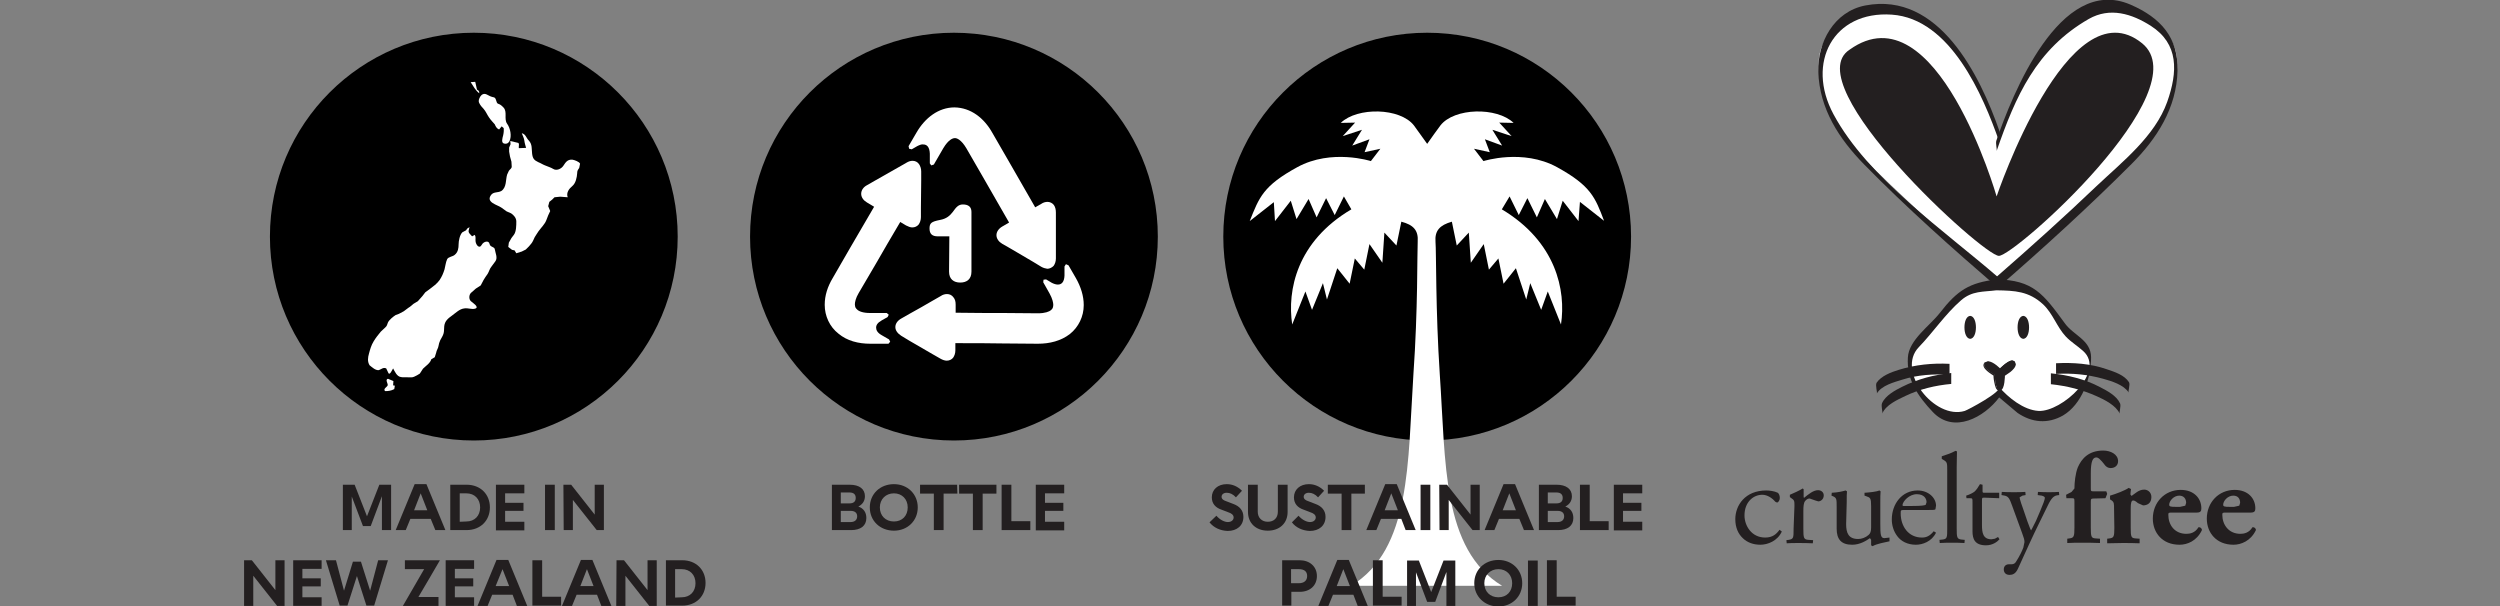 <svg xmlns="http://www.w3.org/2000/svg" xmlns:xlink="http://www.w3.org/1999/xlink" version="1.1" id="Layer_2_00000133492376924999273100000010350462860992046225_" x="0px" y="0px" viewBox="0 0 870.6 211.2" style="enable-background:new 0 0 870.6 211.2;" xml:space="preserve"><rect x="0" y="0" width="870.6" height="211.2" fill="#808080" stroke="none"/> <style type="text/css"> .st0{fill:#FFFFFF;} .st1{fill:#231F20;} </style> <g id="Layer_1-2"> <circle cx="497" cy="82.4" r="71"></circle> <circle cx="165" cy="82.4" r="71"></circle> <path class="st0" d="M128.7,127.2c-0.8-1.3-0.6-2.7-0.2-4.1c0.4-1.5,0.8-2.9,1.6-4.2c0.7-1.2,1.6-2.3,2.5-3.4l1.6-1.5 c0.6-0.5,0.6-1,0.9-1.7c0.4-0.9,1.9-2.1,2.7-2.6l1.1-0.4l1.7-0.9l1.6-1.2c0.7-0.4,1.2-0.9,1.8-1.4l1.5-0.9l1.6-1.8l1-1.3l1.5-1.1 c1.3-1,2.5-1.8,3.5-3.2c0.8-1.2,1.3-2.4,1.7-3.7c0.3-1.1,0.4-2.4,0.9-3.5c0.4-0.9,2-0.9,2.7-1.6c1.1-0.9,1.3-2.3,1.3-3.6 c0-1.2,0.4-3.3,1.3-4.2l1.3-0.7l0.4-0.6l0.8-0.5l-0.3,1.2c-0.2,0.8,0.8,1.5,1.2,2l0.9-0.5c0.5,0.7,0.2,1.4,0.3,2.2 c0.1,1.2,1.3,2.9,2.2,1.2c0.5-1,2.4-1.7,2.7-0.2c0.2,1.1,1.7,0.9,1.8,1.8c0.2,1.3,1.1,3,0.2,4.2l-1.4,1.9c-0.6,0.7-0.8,1.7-1.3,2.5 c-0.5,0.7-1,1.4-1.4,2.1l-1,1.9l-1.7,1.1L164,102c-0.7,0.7-0.8,2.2,0,2.9c0.4,0.4,3.2,2.1,1.4,2.6c-1.2,0.3-2.4-0.3-3.7-0.1 c-1.7,0.2-2.9,1.5-4.3,2.5c-1.4,1-2.5,1.9-2.7,3.7c-0.1,0.8,0,1.6-0.2,2.4c-0.2,0.9-0.8,1.7-1.2,2.5c-0.3,0.7-0.5,1.3-0.6,2 c-0.1,0.8-0.7,1.5-0.8,2.3l-0.5,1.6l-1.2,0.7c-0.4,1.4-1.9,2.3-2.9,3.3l-1.1,1.7c-0.6,0.4-1.3,0.8-2,1.1c-0.7,0.3-1.2,0.2-2,0.2 c-0.9-0.1-1.8,0.1-2.6-0.1c-1.4-0.2-2.1-1.9-2.7-3c-0.3,0.4-1.1,2.4-1.6,1.7l-0.8-1.7c-1-0.5-1.7,0.3-2.6,0.6 C130.7,129,129.6,127.9,128.7,127.2"></path> <path class="st0" d="M134.1,136.2c-0.8-0.8,0.7-1.4,0.9-2c0.2-0.6-1-2,0.1-2.3l1.9,0.8l-0.1,1.5l0.6,0.1l-0.2,1.2 C136.2,136.1,135.2,136.2,134.1,136.2"></path> <path class="st0" d="M177.2,84.5l0.9-1.6l0.9-1.2c0.8-1.1,0.8-3.3,0.8-4.6c0-1.2-0.9-2.2-1.8-2.8l-1.6-0.7l-1.8-1.3 c-1.4-1-5.5-1.8-3.6-4.4c0.9-1.2,2.4-0.7,3.6-1.4c0.9-0.6,1.3-1.6,1.5-2.7c0.2-1,0.2-2,0.5-3l0.6-1.3c0.4-0.6,1-0.8,1-1.5l-0.1-1.7 l-0.5-1.8l-0.3-1.7l0-1.4l0.5-1.2l-0.1-1.1l2.5,0.6c0.9,0,0.3,1.4,0.5,1.9l2.5-0.1c-0.2-0.8-0.5-1.6-0.6-2.5 c-0.1-0.9-0.6-1.8-0.9-2.6c1.4,0.3,1.5,1.6,2.5,2.6c1.2,1.3,0.9,2.9,1.1,4.5c0.2,1.7,0.7,2.3,2.2,3c0.8,0.3,1.5,0.8,2.3,1.1 c0.9,0.4,2,0.7,2.8,1.2c1.2,0.8,2.9,0,3.6-1.1c0.8-1.2,1.4-2.2,3.1-2.1c0.7,0.1,2.4,0.7,2.7,1.4l-0.3,1.5c-0.5,0.7-0.7,1-0.7,1.8 c-0.1,1.5-0.5,3.5-1.7,4.5c-1.1,0.9-2.2,2.3-1.6,3.9l-2.6-0.2l-2,0.2l-0.8,0.8l-1,0.8l-0.4,1.5l0.7,1.7l-0.7,1.5 c-0.4,0.9-0.6,1.8-1.1,2.6c-0.9,1.4-2.1,2.5-2.9,3.9c-0.5,0.7-0.9,1.4-1.2,2.2c-0.4,0.9-0.9,1.4-1.5,2.1l-1.1,1.1l-1.4,0.7 l-1.9,0.6l-0.6-1l-0.9-0.2L177,86L177.2,84.5"></path> <path class="st0" d="M172.3,43.3c-0.7-0.8-1.4-1.5-2-2.4c-0.7-1-1.1-2.1-1.9-3c-0.6-0.6-1.1-1.2-1.5-2c-0.4-0.8-0.1-1.4,0.3-2.2 c0.5-0.8,1.3-1.3,2.3-0.8c0.9,0.5,1.5,0.8,2.5,1c0.9,0.2,0.7,1.9,1.4,2.2c0.9,0.3,1.2,0.6,1.9,1.3c1.5,1.5,0.1,4,1.3,5.7 c1.1,1.5,1.7,4.3,0.8,6.1c-0.4,0.7-1,1-1.8,0.8c-1.2-0.2-0.6-2-0.4-2.8c0.2-0.8,0.3-1.8,0.2-2.6l-0.7-0.6l-0.9,1.1 C172.9,44.7,172.6,44,172.3,43.3"></path> <path class="st0" d="M163.9,28.6l1.6-0.1l0.6,2.7c0.6,0.4,0.8,0.4,0.8,1.3C165.6,31.5,164.8,30,163.9,28.6"></path> <path class="st1" d="M136.2,168.8v15.8H133v-11.8l-3.9,10.4h-2.7l0,0l-3.9-10.3v11.7h-3.1v-15.8h4.1l4.3,11l4.3-11H136.2 L136.2,168.8z"></path> <path class="st1" d="M150,180.7h-7.1l-1.6,3.9h-3.5l6.6-16h4.1l6.6,16h-3.5L150,180.7z M148.8,177.7l-2.3-5.9l-2.3,5.9 C144.1,177.7,148.8,177.7,148.8,177.7z"></path> <path class="st1" d="M156.8,168.8h5.7c4.8,0,8.1,3.3,8.1,7.9s-3.3,7.9-8.1,7.9h-5.7V168.8z M162.4,181.6c2.9,0,4.8-2,4.8-4.9 s-1.9-4.9-4.8-4.9h-2.3v9.9L162.4,181.6L162.4,181.6z"></path> <path class="st1" d="M172.7,168.8h9.9v3h-6.7v3.3h6.4v2.8h-6.4v3.8h6.7v3h-9.9V168.8z"></path> <path class="st1" d="M193.2,184.6h-3.4v-15.8h3.4V184.6z"></path> <path class="st1" d="M196.2,168.8h2.7l8.2,10.4v-10.4h3.2v15.8h-2.5l-8.3-10.5v10.5h-3.2L196.2,168.8L196.2,168.8z"></path> <path class="st1" d="M85,195.1h2.7l8.2,10.4v-10.4h3.2V211h-2.6l-8.3-10.5V211H85V195.1z"></path> <path class="st1" d="M102.1,195.1h9.9v3h-6.7v3.3h6.4v2.8h-6.4v3.8h6.7v3h-9.9C102.1,211,102.1,195.1,102.1,195.1z"></path> <path class="st1" d="M135.1,195.1l-4.8,15.8h-2.7l-3.3-10.3l-3.3,10.3h-2.7l-4.8-15.8h3.5l2.8,10.6l3.1-10.1h2.8l3.2,10.1l2.8-10.6 L135.1,195.1L135.1,195.1z"></path> <path class="st1" d="M145.7,207.9h7v3.1h-12.4l7.4-12.8H141v-3.1h12.2C153.2,195.2,145.7,207.9,145.7,207.9z"></path> <path class="st1" d="M155.2,195.1h9.9v3h-6.7v3.3h6.4v2.8h-6.4v3.8h6.7v3h-9.9V195.1z"></path> <path class="st1" d="M178.5,207.1h-7.1l-1.6,3.9h-3.5l6.6-16h4.1l6.6,16H180C180,211,178.5,207.1,178.5,207.1z M177.3,204.1 l-2.3-5.9l-2.4,5.9H177.3z"></path> <path class="st1" d="M188.7,207.8h6.7v3.1h-10v-15.8h3.4V207.8z"></path> <path class="st1" d="M207.9,207.1h-7.1l-1.6,3.9h-3.5l6.6-16h4l6.6,16h-3.5L207.9,207.1z M206.7,204.1l-2.3-5.9l-2.3,5.9H206.7z"></path> <path class="st1" d="M214.7,195.1h2.6l8.2,10.4v-10.4h3.2V211h-2.6l-8.3-10.5V211h-3.2L214.7,195.1L214.7,195.1z"></path> <path class="st1" d="M231.9,195.1h5.7c4.8,0,8.1,3.3,8.1,7.9s-3.3,7.9-8.1,7.9h-5.7V195.1z M237.4,208c2.9,0,4.8-2,4.8-4.9 s-1.9-4.9-4.8-4.9h-2.3v9.9L237.4,208L237.4,208z"></path> <path class="st1" d="M301.7,180.4c0,2.7-2,4.2-5.3,4.2h-6.7v-15.8h6.2c3.4,0,5.3,1.5,5.3,4c0,1.7-0.9,2.9-2.3,3.6 C300.7,177,301.7,178.4,301.7,180.4L301.7,180.4z M292.8,175.3h3c1.4,0,2.2-0.6,2.2-1.9s-0.8-1.9-2.2-1.9h-3V175.3L292.8,175.3z M298.5,179.8c0-1.2-0.8-1.9-2.3-1.9h-3.4v3.9h3.4C297.6,181.8,298.5,181.1,298.5,179.8z"></path> <path class="st1" d="M302.9,176.7c0-4.7,3.6-8.1,8.4-8.1s8.3,3.5,8.3,8.1s-3.5,8.1-8.3,8.1S302.9,181.4,302.9,176.7z M316.1,176.7 c0-2.9-2-4.9-4.8-4.9s-4.9,2-4.9,4.9s2,4.9,4.9,4.9S316.1,179.6,316.1,176.7z"></path> <path class="st1" d="M333.4,171.9h-4.8v12.7h-3.4v-12.7h-4.8v-3.1h12.9L333.4,171.9L333.4,171.9z"></path> <path class="st1" d="M347,171.9h-4.8v12.7h-3.4v-12.7h-4.8v-3.1H347L347,171.9L347,171.9z"></path> <path class="st1" d="M352.2,181.5h6.6v3.1h-10v-15.8h3.4V181.5z"></path> <path class="st1" d="M360.7,168.8h9.9v3h-6.7v3.3h6.4v2.8h-6.4v3.8h6.7v3h-9.9V168.8z"></path> <circle cx="332.2" cy="82.4" r="71"></circle> <path class="st0" d="M377.4,106.2c0-3.1-1-6.3-2.7-9.3l-2.6-4.5l-0.9-0.4l-0.5,0.8l0,3.2c-0.1,2.2-1,3.1-2.3,3.1 c-0.6,0-1.3-0.2-2.1-0.6l-2-1.2l-0.9,0.1l-0.1,0.9l2.2,3.9c1,1.8,1.3,3.2,1.3,4c-0.1,1.1-0.2,1.2-0.8,1.8c-0.6,0.5-2,1.1-4.5,1.1 h-0.1l-11.9-0.1h-0.1c-4.6,0-10.6,0-16.6-0.1l0-2.8c0-1.1-0.2-1.9-0.8-2.6c-0.5-0.7-1.3-1.1-2.2-1.1c-0.7,0-1.5,0.2-2.2,0.7 l-2.8,1.6c-2.2,1.3-5.9,3.4-8.1,4.6l-2.8,1.6c-1.3,0.7-2.1,1.8-2.1,3c0,1.2,0.8,2.2,2,3l2.8,1.7c2.2,1.3,5.9,3.4,8.1,4.7l2.8,1.6 c0.7,0.4,1.5,0.7,2.2,0.7h0c0.9,0,1.7-0.4,2.2-1c0.5-0.7,0.8-1.6,0.8-2.6l0-2.5c6,0,12.1,0,16.6,0.1h0.1l12,0.1 c4.2,0,8.1-1,11.2-3.4c3-2.4,4.8-6.1,4.8-10L377.4,106.2"></path> <path class="st0" d="M310,119l-0.4-0.8l-2.6-1.5c-1.4-0.8-1.9-1.7-1.9-2.6s0.5-1.7,1.9-2.5l2.1-1.2l0.4-0.8l-0.7-0.6l-5.8,0l0,0 c-2.5,0-3.9-0.6-4.5-1.2c-0.6-0.6-0.7-0.7-0.8-1.8c0-0.8,0.3-2.2,1.3-3.9l6.1-10.4c2.3-4,5.3-9.2,8.4-14.4l2,1.2 c0.8,0.4,1.5,0.7,2.2,0.7c0.9,0,1.7-0.4,2.2-1c0.5-0.7,0.8-1.6,0.8-2.6v-3.3c0-2.6,0.1-6.8,0.1-9.3l0-3.3c0-1-0.3-1.9-0.8-2.6 c-0.5-0.7-1.3-1.1-2.2-1.1c-0.7,0-1.4,0.2-2.2,0.7l-2.8,1.6c-2.2,1.3-5.9,3.3-8.1,4.6l-2.8,1.6c-1.3,0.7-2,1.8-2,3s0.8,2.3,2,3 l2.5,1.5c-3,5.2-6.1,10.4-8.4,14.4l-6,10.4c-1.8,3-2.8,6.1-2.8,9.3v0.1c0,3.8,1.7,7.6,4.8,10c3,2.5,6.9,3.5,11.1,3.5l6.3,0L310,119 "></path> <path class="st0" d="M316.6,51.8l0.9,0.2l1.9-1.1c0.8-0.4,1.5-0.7,2.1-0.6c1.3,0,2.2,0.9,2.3,3.2v3.4l0.5,0.7l0.9-0.3l3.3-5.7 c1.8-3,3.3-3.5,4-3.5h0.1c0.6,0,2.1,0.5,3.9,3.5l6,10.4c2.4,4.2,5.7,9.9,8.9,15.5l-2.4,1.4c-1.2,0.7-2,1.8-2,3c0,1.2,0.8,2.3,2,3 l2.8,1.6c2.2,1.3,5.8,3.4,8,4.7l2.8,1.7c0.7,0.4,1.4,0.6,2.1,0.7h0c0.8,0,1.6-0.4,2.2-1c0.5-0.7,0.8-1.6,0.8-2.6l0-3.3 c0-2.6,0-6.8,0-9.3V74c0-1-0.2-1.9-0.7-2.6c-0.5-0.7-1.4-1.1-2.2-1.1c-0.7,0-1.5,0.2-2.2,0.7l-2.1,1.2c-3.2-5.6-6.5-11.3-8.9-15.5 l-6-10.4c-2.9-5.2-7.5-8.8-13.2-8.9c-5.6,0-10.3,3.7-13.2,8.7l-2.8,4.8L316.6,51.8"></path> <path class="st0" d="M330.6,82.3h-4.1c-1.9,0-2.8-0.9-2.8-2.7c0-1.9,0.6-2.4,3.6-3c2.3-0.4,3.5-1.5,4.5-2.8c1.2-1.7,2-2.6,3.5-2.6 c1.9,0,3,0.8,3,2.6v20.8c0,2.6-1.6,3.8-3.9,3.8s-3.9-1.2-3.9-3.8L330.6,82.3L330.6,82.3z"></path> <path class="st0" d="M542.2,58.2c-11.9-6.5-25.6-2.1-25.6-2.1l-3.3-4.3l5.5,1.2l-1.7-4.5l6,2.2l-3.4-5.5l6.7,2.2l-4.3-4.7l5,0.1 c-5.8-5.6-20.7-5.3-25.5,0.9c-1.5,2-2.9,4-4.6,6.4c-1.7-2.3-3.1-4.4-4.6-6.4c-4.8-6.2-19.7-6.5-25.5-0.9l5-0.1l-4.3,4.7l6.7-2.2 l-3.4,5.5l6-2.2l-1.7,4.5l5.5-1.2l-3.3,4.3c0,0-13.7-4.4-25.6,2.1c-11.9,6.5-13.3,10.5-16.6,18.8l8.4-6.6L444,77l5.5-7.1l2,6.4 l4.2-7l2.8,6.4l3.3-6.7l3,5.9l3.2-6.5l2.6,4.5c-19,11.2-22.4,28.2-20.6,40.1l4.6-11.5l2.3,6.4l3.8-9.3l1.4,5.7l3.6-10.9l4.3,5.4 l1.8-8.8l3.3,3.9l1.8-8.9l4.5,6.5l0.7-10.5l4.2,4.5l1.7-8.3c4.2,1.1,6,3,5.7,7c-0.2,3.7,0.1,23.6-1.5,46.3 c-2,30.3-0.7,60.8-21.7,73.5h52.6c-21-12.7-19.6-43.2-21.7-73.5c-1.5-22.7-1.2-42.7-1.5-46.3c-0.3-3.9,1.5-5.8,5.7-7l1.7,8.3 l4.2-4.5l0.7,10.5l4.5-6.5l1.8,8.9l3.3-3.9l1.8,8.8l4.3-5.4l3.6,10.9l1.4-5.7l3.8,9.3l2.3-6.4l4.6,11.5 c1.8-11.9-1.7-28.8-20.6-40.1l2.7-4.5l3.2,6.5l3-5.9l3.3,6.7l2.8-6.4l4.2,7l2-6.4l5.5,7.1l0.5-6.7l8.4,6.6 C555.5,68.7,554,64.7,542.2,58.2"></path> <path class="st1" d="M421.2,181.9l2.4-2.3c1.2,1.4,2.8,2.2,4,2.2s2-0.7,2-1.6c0-1-1-1.5-1.6-1.7l-2.6-1c-2.1-0.7-3.4-2.1-3.4-4.3 c0-2.7,2.1-4.6,5.2-4.6c2,0,3.8,0.8,5.3,2.3l-2.1,2.3c-1-1.1-2.1-1.6-3.2-1.6c-1.1,0-1.8,0.6-1.8,1.4c0,0.9,0.9,1.3,1.5,1.5l2.6,1 c2.2,0.8,3.5,2.3,3.5,4.5c0,3-2.2,4.9-5.5,4.9C425,184.8,422.7,183.8,421.2,181.9L421.2,181.9z"></path> <path class="st1" d="M434.6,178.3v-9.5h3.4v9.4c0,2.1,1.4,3.5,3.5,3.5s3.5-1.3,3.5-3.5v-9.4h3.4v9.5c0,3.9-2.8,6.5-6.9,6.5 S434.6,182.2,434.6,178.3L434.6,178.3z"></path> <path class="st1" d="M449.9,181.9l2.3-2.3c1.2,1.4,2.8,2.2,4,2.2s2-0.7,2-1.6c0-1-1-1.5-1.6-1.7l-2.6-1c-2.1-0.7-3.4-2.1-3.4-4.3 c0-2.7,2.1-4.6,5.2-4.6c2,0,3.8,0.8,5.3,2.3l-2.1,2.3c-1-1.1-2.1-1.6-3.2-1.6c-1.1,0-1.8,0.6-1.8,1.4c0,0.9,0.9,1.3,1.5,1.5l2.6,1 c2.2,0.8,3.5,2.3,3.5,4.5c0,3-2.2,4.9-5.5,4.9C453.7,184.8,451.3,183.8,449.9,181.9L449.9,181.9z"></path> <path class="st1" d="M475.4,171.9h-4.8v12.7h-3.4v-12.7h-4.8v-3.1h12.9V171.9z"></path> <path class="st1" d="M488,180.7h-7.1l-1.6,3.9h-3.5l6.6-16h4l6.6,16h-3.5L488,180.7L488,180.7z M486.8,177.7l-2.3-5.9l-2.3,5.9 H486.8z"></path> <path class="st1" d="M498.1,184.6h-3.4v-15.8h3.4V184.6z"></path> <path class="st1" d="M501.2,168.8h2.7l8.2,10.4v-10.4h3.2v15.8h-2.5l-8.3-10.5v10.5h-3.2L501.2,168.8L501.2,168.8z"></path> <path class="st1" d="M529.1,180.7H522l-1.6,3.9H517l6.6-16h4l6.6,16h-3.5L529.1,180.7L529.1,180.7z M527.9,177.7l-2.3-5.9l-2.3,5.9 H527.9z"></path> <path class="st1" d="M547.9,180.4c0,2.7-2,4.2-5.3,4.2h-6.7v-15.8h6.2c3.3,0,5.3,1.5,5.3,4c0,1.7-0.9,2.9-2.3,3.6 C546.9,177,547.9,178.4,547.9,180.4L547.9,180.4z M539,175.3h3c1.4,0,2.2-0.6,2.2-1.9s-0.8-1.9-2.2-1.9h-3V175.3L539,175.3z M544.7,179.8c0-1.2-0.8-1.9-2.3-1.9H539v3.9h3.4C543.8,181.8,544.7,181.1,544.7,179.8z"></path> <path class="st1" d="M553.5,181.5h6.7v3.1h-10v-15.8h3.4V181.5z"></path> <path class="st1" d="M562,168.8h9.9v3h-6.7v3.3h6.4v2.8h-6.4v3.8h6.7v3H562V168.8z"></path> <path class="st1" d="M446.5,195.1h6.1c3.5,0,6,2.2,6,5.5s-2.4,5.5-6,5.5h-2.9v4.8h-3.2V195.1L446.5,195.1z M452.3,203.1 c1.8,0,2.9-0.9,2.9-2.5s-1-2.4-2.9-2.4h-2.7v4.9L452.3,203.1L452.3,203.1z"></path> <path class="st1" d="M471.3,207.1h-7.1l-1.6,3.9h-3.5l6.6-16h4l6.6,16h-3.5L471.3,207.1L471.3,207.1z M470.1,204.1l-2.3-5.9 l-2.3,5.9H470.1z"></path> <path class="st1" d="M481.4,207.8h6.7v3.1h-10v-15.8h3.4V207.8z"></path> <path class="st1" d="M506.8,195.1V211h-3.1v-11.8l-3.9,10.4H497l0,0l-3.9-10.3V211H490v-15.8h4.1l4.3,11l4.3-11H506.8L506.8,195.1z "></path> <path class="st1" d="M513.4,203.1c0-4.7,3.6-8.1,8.4-8.1s8.3,3.5,8.3,8.1s-3.5,8.1-8.3,8.1S513.4,207.7,513.4,203.1z M526.6,203.1 c0-2.9-2-4.9-4.8-4.9s-4.9,2-4.9,4.9s2,4.9,4.9,4.9S526.6,206,526.6,203.1z"></path> <path class="st1" d="M535.5,211h-3.4v-15.8h3.4V211z"></path> <path class="st1" d="M542,207.8h6.7v3.1h-10v-15.8h3.4V207.8z"></path> <path class="st1" d="M619.1,171.6c0.4,0.3,0.7,1,0.7,1.8c0,0.8-0.5,1.6-1,1.6l-0.6-0.3c-1-1.2-2.7-2.4-4.5-2.4 c-3.1,0-6.2,2.5-6.2,7.2c0,3.5,2.4,7.7,7.2,7.7c2.6,0,3.9-1.2,5-2.7l0.8,0.6c-1.5,3.3-4.9,4.6-7.5,4.6c-2.4,0-4.6-0.8-6.1-2.3 c-1.6-1.5-2.6-3.7-2.6-6.6c0-4.8,3.4-10,10.8-10C616.1,170.8,617.9,171,619.1,171.6"></path> <path class="st1" d="M624.9,176.2c0-1.8,0-2-1.2-2.8l-0.4-0.3l0-0.8c1-0.4,3.4-1.5,4.5-2.2l0.3,0.3v2.6l0.1,0.4 c1.6-1.3,3.3-2.7,4.9-2.7c1.1,0,2,0.7,2,1.8c0,1.5-1.2,2.1-1.9,2.1l-1-0.3l-2-0.7c-0.7,0-1.2,0.4-1.6,0.9c-0.5,0.6-0.6,1.9-0.6,3.5 v6.1c0,3.2,0.1,3.8,1.8,3.9l1.6,0.1l-0.1,1.1c-2.1-0.1-3.4-0.1-5-0.1s-3,0-4.1,0.1l-0.1-1.1l0.8-0.1c1.7-0.3,1.7-0.7,1.7-3.9 L624.9,176.2"></path> <path class="st1" d="M642.9,182.5c0,3.1,0.8,5.2,4.2,5.2c1.2,0,2.6-0.5,3.6-1.4c0.6-0.5,0.9-1.2,0.9-2.6v-7.4c0-2.9-0.3-3-1.7-3.5 l-0.6-0.2l0-1c1.8-0.1,4.3-0.4,5.2-0.8l0.4,0.3c-0.1,0.9-0.1,2.2-0.1,3.9v7.5c0,3.6,0.1,4.9,1.4,4.9l1.8-0.2l0,1.3 c-1.7,0.4-4.3,0.8-5.9,1.7l-0.5-0.3V188l-0.4-0.6c-1.3,0.9-3.5,2.3-6.2,2.3c-3.9,0-5.4-2-5.4-5.6v-7.5c0-2.8,0-3.2-1.3-3.8 l-0.5-0.2l0.1-1c2.1-0.1,3.8-0.5,4.8-0.8l0.5,0.3c-0.1,0.8-0.1,1.7-0.1,3.9L642.9,182.5"></path> <path class="st1" d="M663.1,177.6c-1.2,0-1.2,0.1-1.2,1.2c0,4.5,2.7,8.4,7.4,8.4c1.5,0,2.7-0.5,4.1-2.2l0.8,0.5 c-1.5,3.1-4.7,4.2-7,4.2c-2.9,0-5.2-1.2-6.5-3c-1.3-1.7-1.9-3.8-1.9-5.8c0-5.5,3.6-10.1,9-10.1c3.8,0,6.4,2.6,6.4,5.3l-0.2,1.2 c-0.1,0.3-0.8,0.3-2.7,0.3L663.1,177.6 M665.9,176.2c3.3,0,4.3-0.2,4.7-0.4l0.3-0.9c0-1.2-0.8-2.8-3.4-2.8s-4.9,2.4-5,3.9l0.3,0.2 H665.9z"></path> <path class="st1" d="M681.4,184c0,3.2,0.1,3.7,1.7,3.9l1.1,0.1l-0.1,1.1c-1.5-0.1-2.8-0.1-4.3-0.1s-3,0-4.3,0.1l-0.1-1.1l1-0.1 c1.7-0.2,1.7-0.7,1.7-3.9v-20.2c0-2.6,0-2.9-1.4-3.7l-0.5-0.3v-0.9c1.1-0.4,3.2-1,4.8-1.9l0.5,0.2c0,1.4-0.1,3.6-0.1,5.6V184"></path> <path class="st1" d="M691,173.3c-0.8,0-0.8,0.1-0.8,1.1v8.4c0,2.6,0.3,5,3.3,5l1.2-0.2l1.1-0.6l0.5,0.8c-0.8,0.9-2.4,2.1-4.7,2.1 c-3.9,0-4.7-2.2-4.7-4.9v-10.2c0-1.2,0-1.3-0.9-1.3h-1.2l-0.1-0.9c1.3-0.4,2.4-1,2.9-1.4c0.6-0.5,1.4-1.7,1.9-2.6l0.9,0.2v2 c0,0.8,0,0.8,0.8,0.8h5l0,1.9L691,173.3"></path> <path class="st1" d="M697.8,198.3c0-1.2,0.8-1.8,1.8-1.8h0.9c0.7,0,1.2-0.3,1.5-0.8c1.3-2,2.2-3.9,2.6-5l0.4-1.9 c0-0.9-0.2-1.4-0.8-3.1l-3.5-9.6c-0.8-2.1-1.1-3.2-2.6-3.5l-1.1-0.2l0.1-1.1c1.4,0.1,2.8,0.1,4.3,0.1c1.2,0,2.5,0,3.9-0.1l0.1,1.1 l-1.1,0.2l-1,0.6c0,0.5,1,3.5,1.3,4.2l1.4,4.1c0.3,0.7,1.1,3.1,1.3,3.2c0.1-0.1,0.8-1.5,1.7-3.3l1.5-3.5c1-2.3,1.6-4,1.6-4.5 c0-0.3-0.3-0.6-1.1-0.8l-1.4-0.2l0.1-1.1c1.4,0.1,2.8,0.1,3.9,0.1s2.2,0,3.4-0.1l0.1,1.1l-0.8,0.1c-1.5,0.3-2.3,1.6-3.8,4.8 l-2.5,5.1c-1.5,3-5.1,10.8-7.3,15.7c-0.8,1.7-1.8,2.1-2.9,2.1C698.5,200.2,697.8,199.4,697.8,198.3"></path> <path class="st1" d="M729.3,173.6c-1.1,0-1.2,0.1-1.2,1.2v9c0,3.2,0.2,3.6,1.7,3.7l1.5,0.1l0,1.5c-2.1-0.1-4-0.1-6.1-0.1 s-3.9,0-5.3,0.1l0-1.5l0.7-0.1c1.6-0.2,1.8-0.6,1.8-3.8v-9c0-1.2-0.1-1.2-1.1-1.2h-1.7l-0.1-1.2l1.9-1l1-1.2c0-1.9,0.3-5.2,1.2-7.4 c1.3-3,3.8-5.8,8.8-5.8c2.6,0,5.2,1.3,5.2,3.7c0,1.5-1.1,2.4-2.6,2.4c-0.9,0-1.5-0.5-1.8-0.8c-1.9-2.5-2.6-2.9-3.2-2.9 c-1.2,0-1.9,1.3-1.9,5.5v5.1c0,1.2,0,1.2,1.2,1.2h4.2l0.3,0.9l-0.6,1.5L729.3,173.6"></path> <path class="st1" d="M736.2,177.2c0-1.8,0-2.3-0.8-2.9l-0.6-0.4v-1.3c2.1-0.6,5.2-1.8,6.5-2.7l0.8,0.4c-0.1,0.9-0.2,1.5-0.2,1.9 l0.4,0.5c1.2-0.8,2.5-2.2,4.4-2.2c1.2,0,2.5,0.9,2.5,2.6c0,2.1-1.4,2.9-2.9,2.9l-1.8-0.8c-1-0.9-1.4-0.9-1.7-0.9 c-0.6,0-0.8,1-0.8,2.7v6.9c0,3.1,0.2,3.5,1.7,3.6l1.4,0.1l0,1.6c-2.2-0.1-3.9-0.1-6-0.1c-1.8,0-3.8,0.1-5.3,0.1l0-1.6l0.8-0.1 c1.5-0.2,1.7-0.6,1.7-3.7L736.2,177.2"></path> <path class="st1" d="M756.2,178.5c-1,0-1.1,0.1-1.1,0.8c0,3.4,2.1,6.6,6.3,6.6c1.2,0,3-0.3,4.2-2.3c0.5-0.1,1.2,0.3,1.2,1 c-1.8,3.8-5.1,5.1-7.8,5.1c-6,0-9.3-4.2-9.3-9.1c0-5.6,4.1-10,9.7-10c4.7,0,7.2,3,7.2,6.4c0,0.9-0.2,1.5-1.6,1.5L756.2,178.5 M759.2,176.5l1.8-0.4l0.3-1c0-1.5-0.9-2.5-2.4-2.5c-1.9,0-3.5,1.8-3.5,3.2c0,0.6,0.6,0.7,2.1,0.7L759.2,176.5L759.2,176.5z"></path> <path class="st1" d="M775,178.5c-1,0-1.1,0.1-1.1,0.8c0,3.4,2.2,6.6,6.3,6.6c1.2,0,3-0.3,4.2-2.3c0.5-0.1,1.2,0.3,1.2,1 c-1.8,3.8-5.2,5.1-7.8,5.1c-6,0-9.3-4.2-9.3-9.1c0-5.6,4.1-10,9.7-10c4.7,0,7.2,3,7.2,6.4c0,0.9-0.2,1.5-1.6,1.5L775,178.5 M778,176.5l1.8-0.4l0.3-1c0-1.5-0.8-2.5-2.4-2.5c-1.9,0-3.5,1.8-3.5,3.2c0,0.6,0.6,0.7,2.1,0.7L778,176.5L778,176.5z"></path> <path class="st0" d="M695.2,99.1c-4.4,0.9-9.7-3.2-22,14.8c-3.9,5.7-16.1,8.7-2.5,25.2c12.4,15.2,25.4-2.6,25.4-2.6 s15.2,17.5,26.2,2.2c13.1-18.4-0.2-18.8-3.5-24.4C709.2,97.7,704.5,99.4,695.2,99.1"></path> <path class="st1" d="M695.2,97.3c-9.4,1.2-13.5,3.7-19.7,11.7c-3.4,4.4-10.8,9.4-11.1,15.5c-0.5,7.7,3.5,13.5,8.7,19 c7.3,7.7,17.9,1.8,23.1-5.1l6.4,5.4c5,3.4,10.5,3.9,15.8,0.9c6.5-3.8,9.9-13.1,9.8-20.3c-0.1-6.1-6.2-7.6-9.2-11.9 C711.6,102.4,708.1,97.5,695.2,97.3l0,3.8c6.5,0.1,11.3,0.3,16.3,4.9c3.4,3.2,4.8,7.9,7.9,11.2c1.8,1.9,4,3.2,6,5 c8.1,7.2-7.4,21.3-15.5,20.9c-5.2-0.3-10.5-4.6-13.8-8.4c1.4,1.6-10.9,8.1-11.9,8.4c-10.5,3.2-24-13.9-16-22.2 c5.1-5.3,9.2-11.5,14.7-16.3c3.9-3.4,7.7-2.9,12.3-3.5L695.2,97.3"></path> <path class="st1" d="M691.2,126.4c1.4-1.7,5.1,2.1,5.1,2.1s3.8-3.9,4.9-2.7c1.6,1.8-3.4,4.7-3.4,4.7s0,5-1.5,5.2 c-1.5,0.3-1.7-5.2-1.7-5.2S689.8,128,691.2,126.4"></path> <path class="st1" d="M691.2,126.4l0.2,0.2l0.7-0.3c0.7,0,1.7,0.6,2.5,1.2c0.8,0.6,1.4,1.2,1.4,1.3l0.2,0.2l0.2-0.2 c0,0,0.7-0.7,1.6-1.4c0.9-0.7,2-1.4,2.5-1.4l0.3,0.1l0.2,0.6c0,0.6-0.8,1.6-1.7,2.3c-0.9,0.7-1.8,1.3-1.8,1.3l-0.2,0.1v0.2 c0,0.1,0,1.3-0.2,2.5c-0.2,1.2-0.6,2.4-1,2.4h-0.1l-0.6-0.6c-0.6-1.4-0.7-4.3-0.7-4.3v-0.2l-0.2-0.1c0,0-0.9-0.5-1.8-1.1 c-0.9-0.7-1.7-1.6-1.7-2.1l0.2-0.5l0,0L691.2,126.4l-0.2-0.2l-0.3,0.9c0,1,1,1.9,1.9,2.6c0.9,0.7,1.8,1.2,1.8,1.2l0.1-0.3l-0.3,0 c0,0,0,1.3,0.3,2.6c0.3,1.3,0.5,2.7,1.7,2.9l0.2,0l0-0.3l0,0.3c1.1-0.3,1.4-1.6,1.6-2.9c0.2-1.3,0.2-2.5,0.2-2.6l0,0h-0.3l0.2,0.3 c0-0.1,3.8-2,3.9-4.1l-0.4-1l-0.8-0.3c-1.8,0.1-4.5,3-4.5,3l0.2,0.2l0.2-0.2c0,0-2.4-2.6-4.4-2.7l-1.2,0.5L691.2,126.4l-0.2-0.2 L691.2,126.4"></path> <path class="st1" d="M655.5,144c1.2-3,5.3-4.8,8-6.1c5-2.4,10.5-3.7,16-4.2v-3.8c-6,0.6-11.7,2.1-17.1,4.8c-2.4,1.2-5.8,3-7,5.7 C655,141.4,655.7,143.5,655.5,144"></path> <path class="st1" d="M738.3,140.5c-1.2-2.7-4.5-4.4-7-5.7c-5.3-2.8-11.2-4.2-17.1-4.8v3.8c5.6,0.6,10.9,1.9,16,4.2 c2.7,1.2,6.7,3.2,8,6.1C737.9,143.6,738.7,141.5,738.3,140.5"></path> <path class="st1" d="M653.6,137c1.7-2.8,6-3.9,8.9-4.8c5.3-1.7,10.9-2,16.4-1.7v-3.8c-6-0.3-11.9,0.3-17.7,2.1 c-2.6,0.8-6.1,2.1-7.7,4.5C653,134.2,653.8,136.6,653.6,137"></path> <path class="st1" d="M741.4,133.1c-1.6-2.5-5-3.6-7.7-4.5c-5.7-2-11.8-2.4-17.7-2.1v3.7c5.6-0.3,11,0.2,16.4,1.7 c2.9,0.8,7.2,2.1,8.9,4.8C741,136.3,741.9,133.9,741.4,133.1"></path> <path class="st1" d="M687.8,114c0,2.1-0.8,3.7-1.7,3.7s-1.7-1.7-1.7-3.7s0.8-3.7,1.7-3.7S687.8,112,687.8,114"></path> <path class="st1" d="M687.8,114h-0.3c0,1-0.2,1.9-0.5,2.5l-0.9,0.9l-0.9-0.9c-0.3-0.6-0.5-1.5-0.5-2.5s0.2-1.9,0.5-2.5l0.9-0.9 l0.9,0.9c0.3,0.6,0.5,1.5,0.5,2.5h0.6c0-2.1-0.7-3.9-2-4c-1.3,0.1-2,1.9-2,4c0,2.1,0.7,3.9,2,4c1.3-0.1,2-1.9,2-4H687.8"></path> <path class="st1" d="M706.3,114c0,2.1-0.8,3.7-1.7,3.7s-1.7-1.7-1.7-3.7s0.8-3.7,1.7-3.7S706.3,112,706.3,114"></path> <path class="st1" d="M706.3,114H706c0,1-0.2,1.9-0.5,2.5l-0.9,0.9l-0.9-0.9c-0.3-0.6-0.5-1.5-0.5-2.5s0.2-1.9,0.5-2.5l0.9-0.9 l0.9,0.9c0.3,0.6,0.5,1.5,0.5,2.5h0.6c0-2.1-0.7-3.9-2-4c-1.3,0.1-2,1.9-2,4c0,2.1,0.7,3.9,2,4c1.3-0.1,2-1.9,2-4H706.3"></path> <path class="st0" d="M696,98.6c-13.2-11.3-47.5-42.6-54.2-51.2c-4.6-6-13.2-25.9-5.3-34.4c2.3-2.5,13-15.2,27.5-7.9 c20.1,10,25.8,23.9,32.2,42.4"></path> <path class="st1" d="M696,96.7c-18.9-16.4-45.5-34.6-57.5-56.9c-9.7-18,0-36.1,20.3-34.7c20.5,1.4,31.8,28.2,37.4,44.2 c-0.2-0.6,0.5-2.6,0.1-3.6c-6.8-19.5-21.1-48.7-46.7-43.8c-11,2.1-16.7,13-16.4,23c0.4,13.1,7.3,23.5,16,32.4 C664,72.4,680,86.6,696,100.4C695.5,100,696.7,97.3,696,96.7"></path> <path class="st0" d="M695.6,98.4c13.1-11.3,47.5-42.6,54.1-51.2c4.6-5.9,13.2-25.9,5.3-34.4c-2.3-2.5-13-15.2-27.5-7.9 c-20.1,10.1-25.8,27.5-32.2,46"></path> <path class="st1" d="M695.6,100.3c16-13.9,31.7-28.2,46.7-43.2c8.8-8.8,15.7-19.5,16-32.5c0.3-11.5-5.8-18.4-16.4-23 c-24.7-10.6-41.3,31.8-46.7,47.4c-0.3,1,0.3,3,0.1,3.6c6.6-19.1,13.8-35.5,32.1-46c7.4-4.2,15-1.8,21.6,2.4 c9.8,6.3,9.4,16,5.7,26.5c-4.3,12-15.6,20.8-24.6,29.3c-11.3,10.8-22.9,21.2-34.7,31.5C694.8,97.2,696,99.9,695.6,100.3"></path> <path class="st1" d="M644.1,17.3c-18.7,12.2,46.5,71.8,52,71.8s70-57.5,49.9-74c-25.7-20.9-50.7,53.3-50.7,53.3 S674.4-4.4,644.1,17.3"></path> </g> </svg>